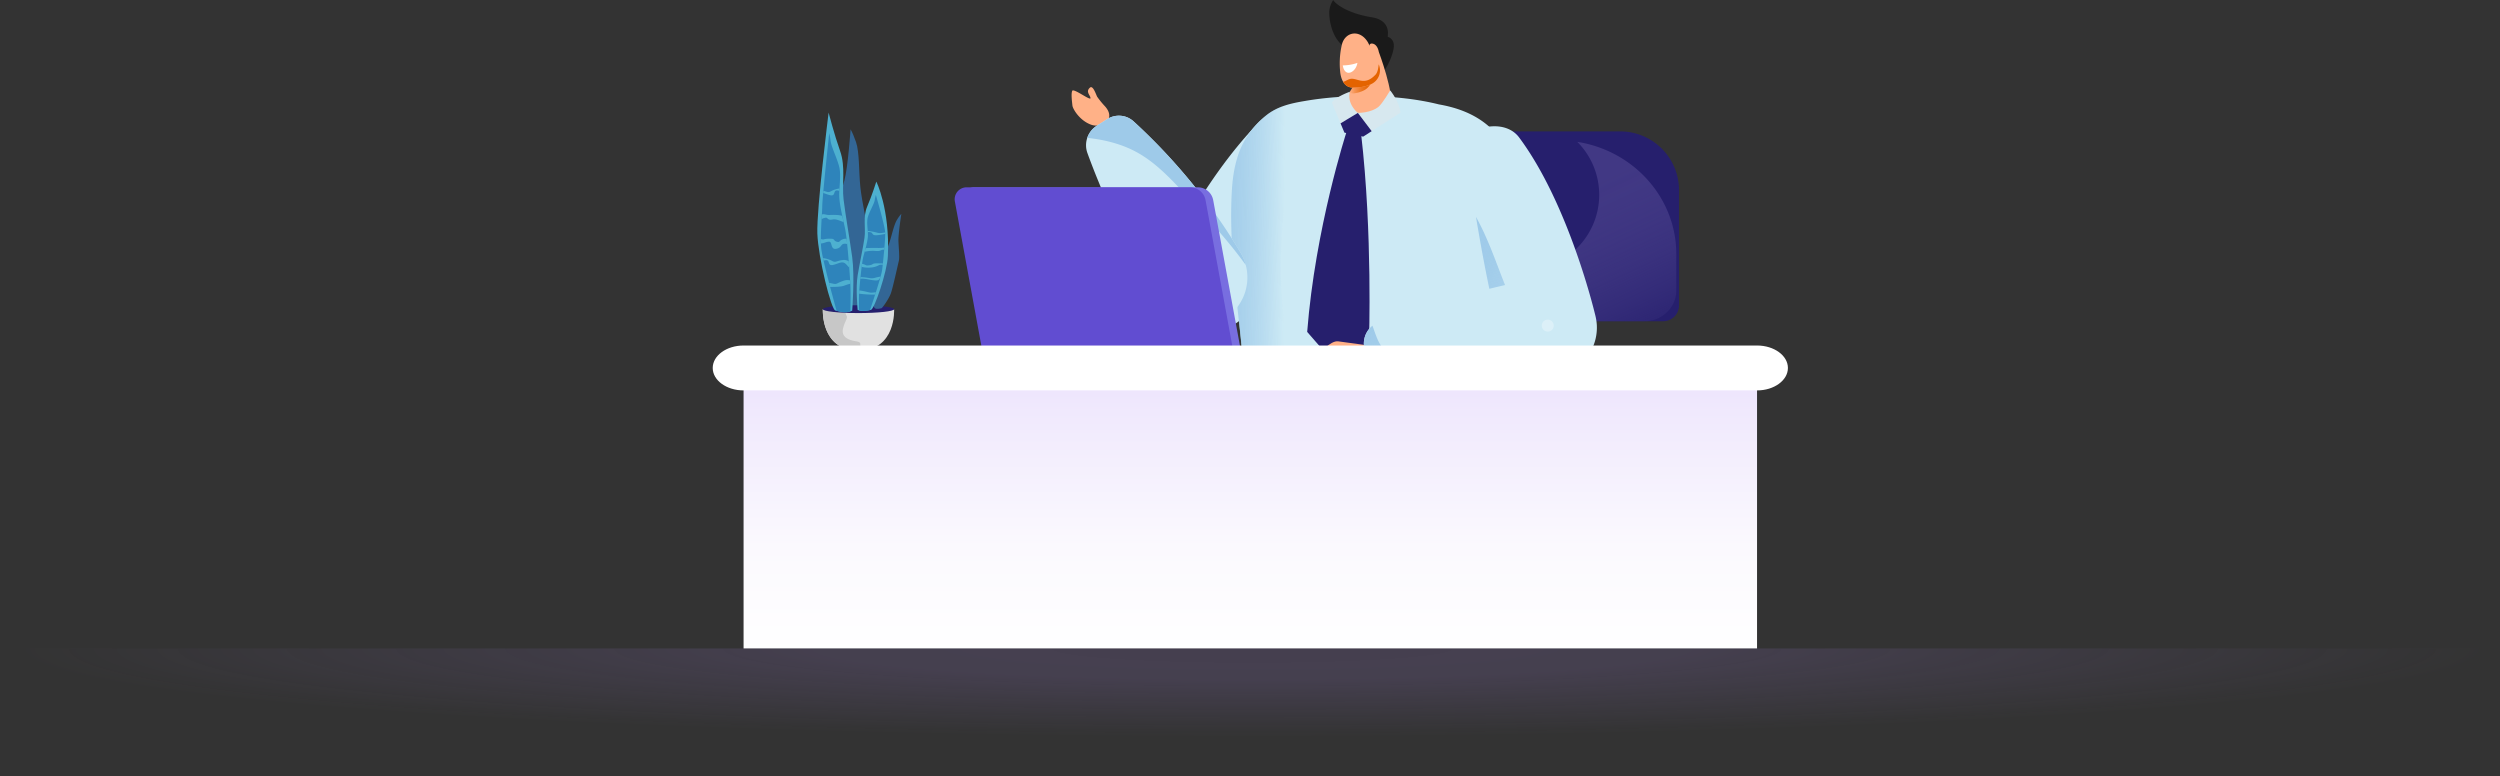 <?xml version="1.0" encoding="UTF-8"?>
<svg xmlns="http://www.w3.org/2000/svg" xmlns:xlink="http://www.w3.org/1999/xlink" width="1243.685" height="386.041" viewBox="0 0 1243.685 386.041">
  <rect x="0" y="0" width="1243.685" height="386.041" fill="#333333" stroke="none"/>
  <defs>
	<style>.a{fill:#261f6d;}.b,.c,.e,.m,.n,.r,.s{mix-blend-mode:multiply;isolation:isolate;}.b{fill:url(#a);}.c{fill:url(#b);}.d{fill:#1a1a1a;}.e{fill:url(#c);}.f{fill:#cdeaf5;}.g{fill:url(#d);}.h{fill:#ffb187;}.i{fill:#d7e8ef;}.j{fill:url(#e);}.k{fill:url(#f);}.af,.l{fill:#fff;}.l{opacity:0.3;}.m{fill:url(#g);}.o{fill:url(#h);}.p{fill:#d19e29;}.q{fill:#facf46;}.r{fill:url(#i);}.s{fill:url(#j);}.t{fill:#786ee0;}.u{fill:#b2b2b2;}.v{fill:#cbcbcb;}.w{fill:#614dd1;}.x{fill:url(#k);}.y{fill:url(#l);}.z{fill:#336695;}.aa{fill:#e1e1e1;}.ab{fill:#c7c7c7;}.ac{fill:#4db0d0;}.ad{fill:#2e84bb;}.ae{fill:url(#m);}.ag{opacity:0.15;fill:url(#n);}</style>
	<linearGradient id="a" x1="1.093" y1="0.701" x2="-0.085" y2="0.301" gradientUnits="objectBoundingBox">
	  <stop offset="0" stop-color="#413884"></stop>
	  <stop offset="0.175" stop-color="#413884" stop-opacity="0.969"></stop>
	  <stop offset="0.35" stop-color="#413884" stop-opacity="0.878"></stop>
	  <stop offset="0.523" stop-color="#413884" stop-opacity="0.729"></stop>
	  <stop offset="0.697" stop-color="#413884" stop-opacity="0.518"></stop>
	  <stop offset="0.868" stop-color="#413884" stop-opacity="0.247"></stop>
	  <stop offset="1" stop-color="#413884" stop-opacity="0"></stop>
	</linearGradient>
	<linearGradient id="b" x1="0.351" y1="0.449" x2="0.861" y2="1.193" xlink:href="#a"></linearGradient>
	<linearGradient id="c" x1="1092.197" y1="-363.924" x2="1091.304" y2="-362.638" xlink:href="#a"></linearGradient>
	<linearGradient id="d" x1="-108.063" y1="-103.231" x2="-109.67" y2="-103.231" gradientUnits="objectBoundingBox">
	  <stop offset="0" stop-color="#413884" stop-opacity="0"></stop>
	  <stop offset="0.132" stop-color="#413884" stop-opacity="0.247"></stop>
	  <stop offset="0.303" stop-color="#413884" stop-opacity="0.518"></stop>
	  <stop offset="0.477" stop-color="#413884" stop-opacity="0.729"></stop>
	  <stop offset="0.65" stop-color="#413884" stop-opacity="0.878"></stop>
	  <stop offset="0.825" stop-color="#413884" stop-opacity="0.969"></stop>
	  <stop offset="1" stop-color="#413884"></stop>
	</linearGradient>
	<linearGradient id="e" x1="-0.289" y1="0.472" x2="0.634" y2="0.493" gradientUnits="objectBoundingBox">
	  <stop offset="0.006" stop-color="#9ecae9"></stop>
	  <stop offset="0.137" stop-color="#9ecae9" stop-opacity="0.984"></stop>
	  <stop offset="0.268" stop-color="#9ecae9" stop-opacity="0.933"></stop>
	  <stop offset="0.398" stop-color="#9ecae9" stop-opacity="0.847"></stop>
	  <stop offset="0.529" stop-color="#9ecae9" stop-opacity="0.725"></stop>
	  <stop offset="0.659" stop-color="#9ecae9" stop-opacity="0.573"></stop>
	  <stop offset="0.789" stop-color="#9ecae9" stop-opacity="0.38"></stop>
	  <stop offset="0.917" stop-color="#9ecae9" stop-opacity="0.161"></stop>
	  <stop offset="1" stop-color="#9ecae9" stop-opacity="0"></stop>
	</linearGradient>
	<linearGradient id="f" x1="-36.061" y1="-134.745" x2="-36.627" y2="-134.684" xlink:href="#e"></linearGradient>
	<linearGradient id="g" x1="1" y1="0.5" x2="0" y2="0.5" gradientUnits="objectBoundingBox">
	  <stop offset="0.003" stop-color="#e46300"></stop>
	  <stop offset="0.137" stop-color="#e46300" stop-opacity="0.984"></stop>
	  <stop offset="0.269" stop-color="#e46300" stop-opacity="0.929"></stop>
	  <stop offset="0.401" stop-color="#e46300" stop-opacity="0.843"></stop>
	  <stop offset="0.533" stop-color="#e46300" stop-opacity="0.722"></stop>
	  <stop offset="0.665" stop-color="#e46300" stop-opacity="0.561"></stop>
	  <stop offset="0.797" stop-color="#e46300" stop-opacity="0.369"></stop>
	  <stop offset="0.927" stop-color="#e46300" stop-opacity="0.141"></stop>
	  <stop offset="1" stop-color="#e46300" stop-opacity="0"></stop>
	</linearGradient>
	<linearGradient id="h" x1="-85.03" y1="-210.888" x2="-86.146" y2="-210.506" xlink:href="#g"></linearGradient>
	<linearGradient id="i" x1="1091.341" y1="0.04" x2="1091.394" y2="0.486" gradientUnits="objectBoundingBox">
	  <stop offset="0.006" stop-color="#d19e29"></stop>
	  <stop offset="0.145" stop-color="#d19d29" stop-opacity="0.98"></stop>
	  <stop offset="0.283" stop-color="#d19c29" stop-opacity="0.925"></stop>
	  <stop offset="0.42" stop-color="#d19b29" stop-opacity="0.827"></stop>
	  <stop offset="0.558" stop-color="#d19929" stop-opacity="0.694"></stop>
	  <stop offset="0.695" stop-color="#d19729" stop-opacity="0.522"></stop>
	  <stop offset="0.832" stop-color="#d19429" stop-opacity="0.31"></stop>
	  <stop offset="0.967" stop-color="#d19029" stop-opacity="0.067"></stop>
	  <stop offset="1" stop-color="#d19029" stop-opacity="0"></stop>
	</linearGradient>
	<linearGradient id="j" x1="854.663" y1="0.5" x2="853.663" y2="0.5" gradientUnits="objectBoundingBox">
	  <stop offset="0" stop-color="#d19029" stop-opacity="0"></stop>
	  <stop offset="0.033" stop-color="#d19029" stop-opacity="0.067"></stop>
	  <stop offset="0.168" stop-color="#d19429" stop-opacity="0.31"></stop>
	  <stop offset="0.305" stop-color="#d19729" stop-opacity="0.522"></stop>
	  <stop offset="0.442" stop-color="#d19929" stop-opacity="0.694"></stop>
	  <stop offset="0.58" stop-color="#d19b29" stop-opacity="0.827"></stop>
	  <stop offset="0.717" stop-color="#d19c29" stop-opacity="0.925"></stop>
	  <stop offset="0.855" stop-color="#d19d29" stop-opacity="0.98"></stop>
	  <stop offset="0.994" stop-color="#d19e29"></stop>
	</linearGradient>
	<linearGradient id="k" x1="-0.17" y1="0.06" x2="1.067" y2="1.173" xlink:href="#e"></linearGradient>
	<linearGradient id="l" x1="-0.199" y1="0.252" x2="0.592" y2="0.837" xlink:href="#e"></linearGradient>
	<linearGradient id="m" x1="0.5" y1="1.016" x2="0.5" y2="-1.581" gradientUnits="objectBoundingBox">
	  <stop offset="0" stop-color="#fff"></stop>
	  <stop offset="0.153" stop-color="#fbf9fe"></stop>
	  <stop offset="0.35" stop-color="#f0e9fd"></stop>
	  <stop offset="0.569" stop-color="#decffa"></stop>
	  <stop offset="0.804" stop-color="#c6aaf7"></stop>
	  <stop offset="0.994" stop-color="#af88f4"></stop>
	</linearGradient>
	<radialGradient id="n" cx="0.501" cy="-0.004" r="9.521" gradientTransform="matrix(-0.052, 0, 0, 0.073, 0.527, 0)" gradientUnits="objectBoundingBox">
	  <stop offset="0" stop-color="#af88f4"></stop>
	  <stop offset="0.355" stop-color="#af88f4" stop-opacity="0.957"></stop>
	  <stop offset="1" stop-color="#af88f4" stop-opacity="0"></stop>
	</radialGradient>
  </defs>
  <g transform="translate(-338 -624.723)">
	<g transform="translate(0 10)">
	  <g transform="translate(692.558 614.723)">
		<g transform="translate(0 0)">
		  <rect class="a" width="35.874" height="44.423" transform="translate(399.184 149.8)"></rect>
		  <path class="b" d="M4191.167,4141.507a40.974,40.974,0,0,0,7.934-8.411c4.29-6.574,4.977-14.812,5.059-22.659.021-2.068,0-4.137-.047-6.205h9.406v44.421h-31.311Q4186.807,4145.232,4191.167,4141.507Z" transform="translate(-3778.461 -3954.431)"></path>
		  <path class="a" d="M29.291,0H108.4a29.291,29.291,0,0,1,29.291,29.291V86.54a7.9,7.9,0,0,1-7.9,7.9H7.9A7.9,7.9,0,0,1,0,86.54V29.291A29.291,29.291,0,0,1,29.291,0Z" transform="translate(343.031 65.368)"></path>
		  <path class="c" d="M4243.965,4123.55a37.274,37.274,0,0,0,.34-53.026c27.936,4.38,49.255,27.713,49.255,55.844v18.126c0,8.43-7.1,15.266-15.855,15.266H4173.158a16.169,16.169,0,0,1-9.8-3.267c10.294-8.518,24.514-12.059,37.979-15.012C4216.684,4138.115,4233.015,4134.437,4243.965,4123.55Z" transform="translate(-3814.206 -3999.952)"></path>
		  <g transform="translate(178.547)">
			<g transform="translate(149.95 17.622)">
			  <path class="d" d="M4226.68,4048c-3.476.379-5.287,19.082-1.2,20.128,2.539.646,8.333-10.532,8-15.512S4226.68,4048,4226.68,4048Z" transform="translate(-4223.135 -4047.994)"></path>
			</g>
			<g transform="translate(128.157)">
			  <path class="d" d="M4253.208,4059.758s3.03-9-7.74-10.686-17.615-6.054-19.114-8.576a12.411,12.411,0,0,0-1.965,5.718c-.119,6.057,2.343,15.111,8.6,18.135C4242.228,4068.812,4253.208,4059.758,4253.208,4059.758Z" transform="translate(-4224.386 -4040.497)"></path>
			</g>
			<path class="e" d="M4243.507,4049.076a45.629,45.629,0,0,1-12.13-3.569c-3.732-1.734-6.169-3.639-6.981-5.007,0,0,1.974,11.109,11.847,12.658a32.235,32.235,0,0,1,11.238,3.9,20.511,20.511,0,0,1,3.769,2.7S4254.279,4050.761,4243.507,4049.076Z" transform="translate(-4094.29 -4040.494)"></path>
			<g transform="translate(44.29 55.809)">
			  <path class="f" d="M4314.318,4074.982a8.165,8.165,0,0,0-5.041-9.55,18.2,18.2,0,0,0-19.6,4.4c-29.176,30.4-46.731,70.486-46.731,70.486h0a24.194,24.194,0,1,0,45.229,17.194h0A654.354,654.354,0,0,0,4314.318,4074.982Z" transform="translate(-4241.359 -4064.242)"></path>
			  <path class="g" d="M4276.132,4081.183c-4.477,15.181-10.554,33.854-18.3,53.453a24.13,24.13,0,0,1-13.04,13.617c3.083-8.182,4.884-16.792,7.754-25.053C4257.845,4107.961,4266.658,4094.32,4276.132,4081.183Z" transform="translate(-4211.023 -4041.366)"></path>
			</g>
			<path class="f" d="M4195.3,4107.988c.419-7.382,1.62-14.827,4.6-21.636a42.949,42.949,0,0,1,12.066-15.608c5.8-4.835,12.565-6.312,19.856-7.523l.063-.012c19.449-3.328,45.322-3.5,66.367,1.758,32.37,5.632,37.766,27.9,42.711,48.746,4.935,20.787-8.56,86.861-11.635,128.417-.343,4.625-42.2,24.924-70.824,22.487a88.293,88.293,0,0,1-23-2.182,73.35,73.35,0,0,1-31.856-16.276c-3.774-3.3-1.617-10.979-1.457-15.276C4203.731,4189.773,4192.968,4149.15,4195.3,4107.988Z" transform="translate(-4115.535 -4013.029)"></path>
			<path class="h" d="M4240.65,4051.48s7.85,20.806,5.893,27.752c-.807,2.847-18.053,4.6-22.241.319-1.226-1.25-.505-4.019,1.143-6.914l9.613-15.691Z" transform="translate(-4087.841 -4025.664)"></path>
			<g transform="translate(129.457 44.979)">
			  <path class="i" d="M4221.737,4070.824s6.555.078,10.329-3.074c1.911-1.6,5.769-8.115,5.769-8.115s4.623,5.61,5.113,11.093l-18.554,11.9Z" transform="translate(-4208.806 -4059.635)"></path>
			  <path class="i" d="M4243.694,4070.447s-5.548-4.4-3.964-10.535a35.49,35.49,0,0,0-5.955,2.779,10.6,10.6,0,0,0-3.012,2.619l6.256,14.949Z" transform="translate(-4230.763 -4059.257)"></path>
			</g>
			<path class="a" d="M4247.854,4068.426s-15.55,47.786-19.567,99.47l15.509,17.827,15.233-13.011s1.831-54.008-3.914-103.266Z" transform="translate(-4111.101 -4002.782)"></path>
			<path class="a" d="M4229.765,4074.208l-1.932-4.613,8.607-5.2,6.884,9.088-4.229,2.709Z" transform="translate(-4094.051 -4008.226)"></path>
			<path class="j" d="M4240.479,4106.63c.421-7.383,1.619-14.827,4.605-21.638a42.949,42.949,0,0,1,12.064-15.606c5.8-4.832,12.567-6.308,19.857-7.524l.063-.01c-5.306,19.937-15.071,60.544-11.453,100.366,3.175,34.958,17.167,90.653,15.317,97.9-.083.321-.168.646-.253.964a73.332,73.332,0,0,1-31.851-16.277c-3.778-3.3-1.617-10.979-1.458-15.276C4248.907,4188.419,4238.146,4147.792,4240.479,4106.63Z" transform="translate(-4160.773 -4011.66)"></path>
			<g transform="translate(0 43.363)">
			  <path class="h" d="M4299.627,4068.1a42.917,42.917,0,0,1-3.554-4.409c-.585-1.11-2.07-5.853-3.581-4.512-2.312,2.056.165,3.691.266,5.214s-8.405-5.063-9.079-3.619-.058,5.843.1,7.361,3.39,7.271,9.134,9.424S4306.027,4074.777,4299.627,4068.1Z" transform="translate(-4283.373 -4058.947)"></path>
			  <g transform="translate(7.175 14.193)">
				<path class="f" d="M4323.253,4165.842a24.2,24.2,0,0,0,7.334-33.42,290.327,290.327,0,0,0-52.834-64.642,10.85,10.85,0,0,0-13.133-1.075l-5.213,3.338a11.446,11.446,0,0,0-4.575,13.563c13.676,37.563,35,74.9,35,74.9A24.2,24.2,0,0,0,4323.253,4165.842Z" transform="translate(-4254.138 -4064.985)"></path>
			  </g>
			  <path class="k" d="M4279.306,4083.263c9.2,5.084,16.537,12.912,23.7,20.607,10.582,11.363,21.248,22.843,30.334,35.384a24.217,24.217,0,0,0-3.009-6.833,290.314,290.314,0,0,0-52.835-64.642,10.849,10.849,0,0,0-13.132-1.075l-5.213,3.338a11.41,11.41,0,0,0-4.668,5.972C4263.159,4076.936,4271.705,4079.06,4279.306,4083.263Z" transform="translate(-4246.708 -4050.792)"></path>
			  <ellipse class="l" cx="2.979" cy="2.979" rx="2.979" ry="2.979" transform="translate(65.888 93.167)"></ellipse>
			</g>
			<path class="h" d="M4226.452,4055.013a10.9,10.9,0,0,0-.106-2.28c-.2-1.437-.161-3.62,2.117-2.865,3.313,1.1,3.95,8.817.477,9.891C4226.359,4060.554,4226.307,4056.931,4226.452,4055.013Z" transform="translate(-4078.317 -4028.052)"></path>
			<path class="m" d="M4239.385,4060.523c-.712,3.163-2.024,6.237-4.933,7.653a14.729,14.729,0,0,1-4.546,1.409,3.884,3.884,0,0,1-2.626-.4l9.013-14.709,2.975-1.169C4239.439,4055.918,4239.957,4057.979,4239.385,4060.523Z" transform="translate(-4089.074 -4023.198)"></path>
			<path class="h" d="M4240.186,4052.1l5.407,11.07a7.516,7.516,0,0,1-4.038,9.674c-3,1.275-5.009,1.558-9.055,1.627-3.373.058-5.514-2.887-6.118-7.232a40.967,40.967,0,0,1,.735-13.92C4228.563,4046.773,4236.131,4045.141,4240.186,4052.1Z" transform="translate(-4092.716 -4030.922)"></path>
			<g class="n" transform="translate(135.061 32.01)">
			  <path class="o" d="M4242.229,4059.219c1.093-1.164,1.41-3.64,1.543-5.1l.119.239a7.515,7.515,0,0,1-4.039,9.673c-3,1.274-5.009,1.557-9.057,1.628a5.232,5.232,0,0,1-4.721-2.886c.675.016,1.992-.9,3.1-1.284C4232.777,4060.23,4236.374,4065.457,4242.229,4059.219Z" transform="translate(-4226.076 -4054.117)"></path>
			</g>
		  </g>
		  <g transform="translate(120.368 62.815)">
			<g transform="translate(177.136 111.132)">
			  <path class="p" d="M4244.821,4115.419s-1.728-1.917-6.184-.2c0,0-4.292,1.4-3.91,4.559Z" transform="translate(-4230.654 -4114.505)"></path>
			  <path class="q" d="M4228.625,4124.657s-.691-5.393,10.667-9c0,0,9.593-3.378,15.887,1.995,0,0,2.535,1.978,1.765,7Z" transform="translate(-4228.617 -4114.36)"></path>
			  <rect class="q" width="28.322" height="3.588" rx="0.763" transform="translate(0.007 9.512)"></rect>
			  <path class="r" d="M4248.862,4117.657c-6.293-5.373-15.886-1.995-15.886-1.995a30.543,30.543,0,0,0-4.358,1.725,10.591,10.591,0,0,1,5.22-.04c4.989,1.186,5.048,4.519,5.439,7.028a1.127,1.127,0,0,0,.123.282h11.228C4251.4,4119.634,4248.862,4117.657,4248.862,4117.657Z" transform="translate(-4222.298 -4114.36)"></path>
			  <path class="s" d="M4256.48,4118.553h-6.3c-7.067,1.534-14.433,1.4-21.5,2.894v.175a.519.519,0,0,0,.521.518h27.281a.517.517,0,0,0,.519-.518v-2.553A.516.516,0,0,0,4256.48,4118.553Z" transform="translate(-4228.672 -4109.039)"></path>
			</g>
			<g transform="translate(0 30.372)">
			  <path class="t" d="M4270.045,4168.839h124.818l-15.121-82.32a7.777,7.777,0,0,0-7.649-6.374H4260.9a5.95,5.95,0,0,0-5.853,7.024Z" transform="translate(-4251.135 -4080.146)"></path>
			  <path class="u" d="M4355.476,4117.882h-109.4v5.369h111.22a1.376,1.376,0,0,0,1.242-1.964l-.992-2.1A2.291,2.291,0,0,0,4355.476,4117.882Z" transform="translate(-4194.095 -4029.186)"></path>
			  <path class="v" d="M0,0H121.2a0,0,0,0,1,0,0V5.367a0,0,0,0,1,0,0H2.283A2.283,2.283,0,0,1,0,3.084V0A0,0,0,0,1,0,0Z" transform="translate(18.714 88.697)"></path>
			  <path class="w" d="M4276.617,4168.839h119.865l-15.118-82.32a7.779,7.779,0,0,0-7.652-6.374h-111.2a5.95,5.95,0,0,0-5.852,7.024l14.1,76.8A5.945,5.945,0,0,0,4276.617,4168.839Z" transform="translate(-4256.566 -4080.146)"></path>
			</g>
			<g transform="translate(254.257)">
			  <path class="f" d="M4180.209,4076.943a7.3,7.3,0,0,1,4.2-7.455c8.012-3.632,17.5-3.15,22.307,3.311,25.172,33.8,37.987,88.888,37.987,88.888h0a24.192,24.192,0,0,1-47.014,11.438h0C4187.874,4134.924,4181.685,4090.324,4180.209,4076.943Z" transform="translate(-4180.164 -4067.223)"></path>
			  <path class="x" d="M4216.124,4144.753c1.153,4.881,1.415,10.074,3.778,14.5a41.8,41.8,0,0,0,4.457,6.168,24.2,24.2,0,0,1-19.951-18.211c-5.229-20.345-9.427-42.5-12.435-60.795,7.182,12.833,11.411,27.294,17.342,40.847C4211.829,4133,4214.686,4138.654,4216.124,4144.753Z" transform="translate(-4186.882 -4041.308)"></path>
			</g>
			<path class="h" d="M4249.483,4114.448s-8.726-1.22-12.432-1.692-9.844,6.1-8.267,6.8,5.7-.651,7.341-.015,3.651.685,2.754,1.586-3.206.456-4.44,1.59.024,2.521,1.009,2.569,3.885-.267,6.453-.033C4249.641,4125.972,4255.818,4115.757,4249.483,4114.448Z" transform="translate(-4046.292 -4005.768)"></path>
			<g transform="translate(203.553 75.12)">
			  <path class="f" d="M4295.129,4120.063a24.192,24.192,0,0,1-20.646,27.281,290.1,290.1,0,0,1-83.464,1.823,10.849,10.849,0,0,1-9.348-9.288l-.849-6.131a11.452,11.452,0,0,1,7.34-12.291c37.443-14,79.683-22.043,79.683-22.043A24.2,24.2,0,0,1,4295.129,4120.063Z" transform="translate(-4180.711 -4099.183)"></path>
			  <ellipse class="l" cx="2.979" cy="2.979" rx="2.979" ry="2.979" transform="translate(88.507 21.067)"></ellipse>
			  <path class="y" d="M4202.894,4120.845c2.91,3.288,7.212,4.912,11.339,6.418,7.119,2.6,14.3,5.22,21.8,6.283,9.245,1.31,18.635.221,27.97.121a70.506,70.506,0,0,1,14.471,1.143,290.719,290.719,0,0,1-74.956.517,10.848,10.848,0,0,1-9.348-9.288l-.85-6.131a11.419,11.419,0,0,1,4.165-10.472C4199,4113.439,4200.085,4117.668,4202.894,4120.845Z" transform="translate(-4193.215 -4085.343)"></path>
			</g>
		  </g>
		  <g transform="translate(52.026 56.019)">
			<path class="z" d="M4172.034,4120.869s-3.264-15.114-4.012-22.393-.408-17.412-2.175-22.378-2.68-6.259-2.68-6.259-1.334,19.26-3.1,25.513-4.371,14.114-4.295,17.088-.195,25.148.483,30.795,6.794,15.579,7.649,15.511,4.108-.955,4.108-.955S4172.785,4128.9,4172.034,4120.869Z" transform="translate(-4146.61 -4061.507)"></path>
			<g transform="translate(2.737 95.824)">
			  <path class="aa" d="M4150.373,4107.893h35.46s1.219,20.566-17.731,20.566S4150.373,4107.893,4150.373,4107.893Z" transform="translate(-4150.356 -4105.942)"></path>
			  <g transform="translate(0 1.952)">
				<path class="ab" d="M4156.795,4107.893h11.17a7.106,7.106,0,0,0,.539,3.123c.989,1.369-.9,2.873-1.7,6.728s2.515,5.487,6.193,6.075,1.8,1.374,2.788,3.4a2.271,2.271,0,0,0,1.393,1.1,23.979,23.979,0,0,1-2.648.145C4155.574,4128.459,4156.795,4107.893,4156.795,4107.893Z" transform="translate(-4156.779 -4107.893)"></path>
			  </g>
			  <ellipse class="a" cx="17.731" cy="1.953" rx="17.731" ry="1.953" transform="translate(0.015)"></ellipse>
			</g>
			<g transform="translate(0)">
			  <path class="ac" d="M4176.347,4164.856s1.325-17.04,0-26.629-3.368-21-4.289-28.711,1.125-16.083-1.733-24.141-5.716-19.082-5.716-19.082-6.017,48.058-5.606,60.1,6.893,37.984,8.955,38.365S4172.772,4166.387,4176.347,4164.856Z" transform="translate(-4158.982 -4066.293)"></path>
			  <path class="ad" d="M4163.751,4070.635a37.443,37.443,0,0,1,.715,4.081c.406,2.96,3.265,8.57,4.286,12.856s-.2,10.407,0,14.8,1.835,10.917,2.855,15.649,2.144,19.755,2.552,25.975c.357,5.457.164,13.46.112,15.34-2.8.88-5.063.111-6.858-.306-1.415-5.09-7.1-25.781-7.641-31.049-.613-6.019.406-15.917.512-21.122S4163.751,4070.635,4163.751,4070.635Z" transform="translate(-4157.812 -4060.431)"></path>
			  <g transform="translate(1.764 37.745)">
				<path class="ac" d="M4167.568,4104.375c-1.9.819-5.308.751-7.409.781-.173-.665-.352-1.337-.528-2.014.744.122,1.516.271,2.155.417,1.769.411,1.632-.339,4.919-1.427a5.371,5.371,0,0,1,3.41-.214l0,.073c.033.5.061,1.027.084,1.563A22.956,22.956,0,0,0,4167.568,4104.375Z" transform="translate(-4155.535 -4056.177)"></path>
				<path class="ac" d="M4164.5,4098.534c1.7.951,2.04-.137,5.1-.478a4.48,4.48,0,0,1,3.066.606c.084,1.028.165,2.038.236,3.008-.638-.274-1.624-2.1-2.939-2.39-1.539-.338-3.085.819-5.26,1.224s-1.633-1.428-2.448-2.154c-.475-.422-1.331-.248-2.1,0-.1-.431-.192-.848-.28-1.253A12.54,12.54,0,0,1,4164.5,4098.534Z" transform="translate(-4158.788 -4062.441)"></path>
				<path class="ac" d="M4170.031,4082.352c-.021.4-.044.79-.062,1.178-.736-.224-1.527-.357-1.973.042-.815.726-.274,2.563-2.449,2.156-1.416-.264-2.566-.849-3.619-1.128.032-.355.063-.717.1-1.087,1.846.425,2.322,1.03,3.725.242A12.8,12.8,0,0,1,4170.031,4082.352Z" transform="translate(-4160.764 -4082.352)"></path>
				<path class="ac" d="M4161.6,4093.334a10.9,10.9,0,0,1,3.382-.343c2.517-.074,1.427.957,3.2,1.48s.954-.387,2.993-1.2a3.569,3.569,0,0,1,1.934-.232c.094.832.191,1.712.288,2.627a3.02,3.02,0,0,0-2.151-.016c-1.159.682-1.021,2.043-3.546,2.38s-1.761-3.469-3.122-3.556-2.175.566-3.808.837a2.61,2.61,0,0,1-.43.032c-.027-.718-.037-1.466-.037-2.234A3.138,3.138,0,0,0,4161.6,4093.334Z" transform="translate(-4160.3 -4067.99)"></path>
				<path class="ac" d="M4166.586,4090.4c-2.57.545-2.327-.747-3.278-.885a4.818,4.818,0,0,0-2.263.747c.046-.8.093-1.58.135-2.328,1.233-.44,2.211.346,3.827.25a31.988,31.988,0,0,1,3.6,0,10.045,10.045,0,0,1,2.714.452c.224,1.047.458,2.083.682,3.086C4170.5,4091.2,4168.251,4090.052,4166.586,4090.4Z" transform="translate(-4160.665 -4074.99)"></path>
			  </g>
			</g>
			<path class="z" d="M4152.445,4113.565s3.549-7.576,4.825-11.326,2.32-9.139,3.853-11.544a17.159,17.159,0,0,1,2.167-2.978s-1.624,10.323-1.444,13.835.6,7.976.2,9.535-2.937,13.293-3.979,16.188-4.215,7.284-4.662,7.4c-1.241.324-2.9.546-3.419-.138C4146.8,4130.334,4151.076,4117.717,4152.445,4113.565Z" transform="translate(-4121.473 -4037.362)"></path>
			<g transform="translate(19.609 34.33)">
			  <path class="ac" d="M4152.1,4144.77s-1.049-11.041,0-17.256,2.669-13.605,3.395-18.606-.889-10.42,1.376-15.645,4.523-12.364,4.523-12.364,6.77,13.495,5.748,37.014c-.338,7.8-6.766,26.546-8.4,26.79S4154.933,4145.762,4152.1,4144.77Z" transform="translate(-4151.635 -4080.899)"></path>
			  <path class="ad" d="M4160.653,4083.712a20.505,20.505,0,0,0-.567,2.644c-.321,1.919-2.583,5.554-3.393,8.332s.162,6.745,0,9.59-1.455,7.073-2.26,10.14-1.7,12.8-2.022,16.831c-.284,3.537-.131,8.724-.089,9.942a11.437,11.437,0,0,0,5.433-.2c1.118-3.3,5.627-16.708,6.051-20.122.484-3.9,1.593-14.825,1.512-18.2S4160.653,4083.712,4160.653,4083.712Z" transform="translate(-4151.135 -4077.101)"></path>
			  <g transform="translate(1.179 24.538)">
				<path class="ac" d="M4161.451,4104.972c.349-.041.729-.082,1.125-.124-.122.387-.246.772-.368,1.15a50.015,50.015,0,0,1-7.985-.46c.025-.55.056-1.085.1-1.584v-.03c.259.032.528.074.812.122C4159.354,4104.749,4159.18,4105.235,4161.451,4104.972Z" transform="translate(-4154.223 -4074.343)"></path>
				<path class="ac" d="M4160.275,4102.877c-2.794-.267-4.775-1.017-6.753-.8-.1.015-.2.027-.3.046.028-.284.053-.572.087-.863.214.005.441.012.68.025,3.925.22,4.364.924,6.547.31a25.456,25.456,0,0,1,2.77-.6c-.057.214-.12.433-.182.659C4162.483,4102.2,4162.759,4103.112,4160.275,4102.877Z" transform="translate(-4152.61 -4078.287)"></path>
				<path class="ac" d="M4153.9,4092.051a3.542,3.542,0,0,0-1.619-.139c-.011-.189-.023-.379-.038-.574a28.9,28.9,0,0,1,4.539.833c1.628.459,2.286.185,4.141-.077.007.1.011.194.013.28,0,.138.006.293,0,.459-1.149.2-2.405.473-3.894.614C4154.251,4093.71,4154.948,4092.521,4153.9,4092.051Z" transform="translate(-4147.931 -4091.338)"></path>
				<path class="ac" d="M4161.227,4099.157c-2.874,1.657-6.949,1.22-8.487.783.065-.529.133-1.039.2-1.522,2.382.518,1.443,1.073,3.657.739,2.271-.339.874-1,4.1-.957,1.266.019,2.052.037,2.6.057-.024.257-.053.508-.079.746A2.535,2.535,0,0,0,4161.227,4099.157Z" transform="translate(-4151.463 -4082.077)"></path>
				<path class="ac" d="M4161.5,4095.919c-1.222.086-.91.925-4.206.574a17.792,17.792,0,0,0-4.878.45c.16-.586.325-1.19.481-1.8.559-.048,1.165-.08,1.792-.086,2.619-.019,2.271-.07,4.628,0a20.956,20.956,0,0,0,2.93-.194c-.03.353-.059.708-.093,1.07A3.815,3.815,0,0,0,4161.5,4095.919Z" transform="translate(-4149.644 -4086.582)"></path>
			  </g>
			</g>
		  </g>
		  <g transform="translate(0 171.883)">
			<rect class="ae" width="504.172" height="131.887" transform="translate(15.35 18.81)"></rect>
			<path class="af" d="M4155.09,4135.968h504.172c8.479,0,15.356-5,15.356-11.172s-6.876-11.168-15.356-11.168H4155.09c-8.479,0-15.354,5-15.354,11.168S4146.612,4135.968,4155.09,4135.968Z" transform="translate(-4139.736 -4113.628)"></path>
		  </g>
		</g>
	  </g>
	  <rect class="ag" width="1243.685" height="63.46" transform="translate(338 937.304)"></rect>
	  <path class="af" d="M259.617,149.809c-1.83-.729-2.112-3.535-2.112-3.535a22.3,22.3,0,0,0,7.277-1.255c-.538,3.46-3.332,5.519-5.165,4.79" transform="translate(748.495 500.981)"></path>
	</g>
  </g>
</svg>
